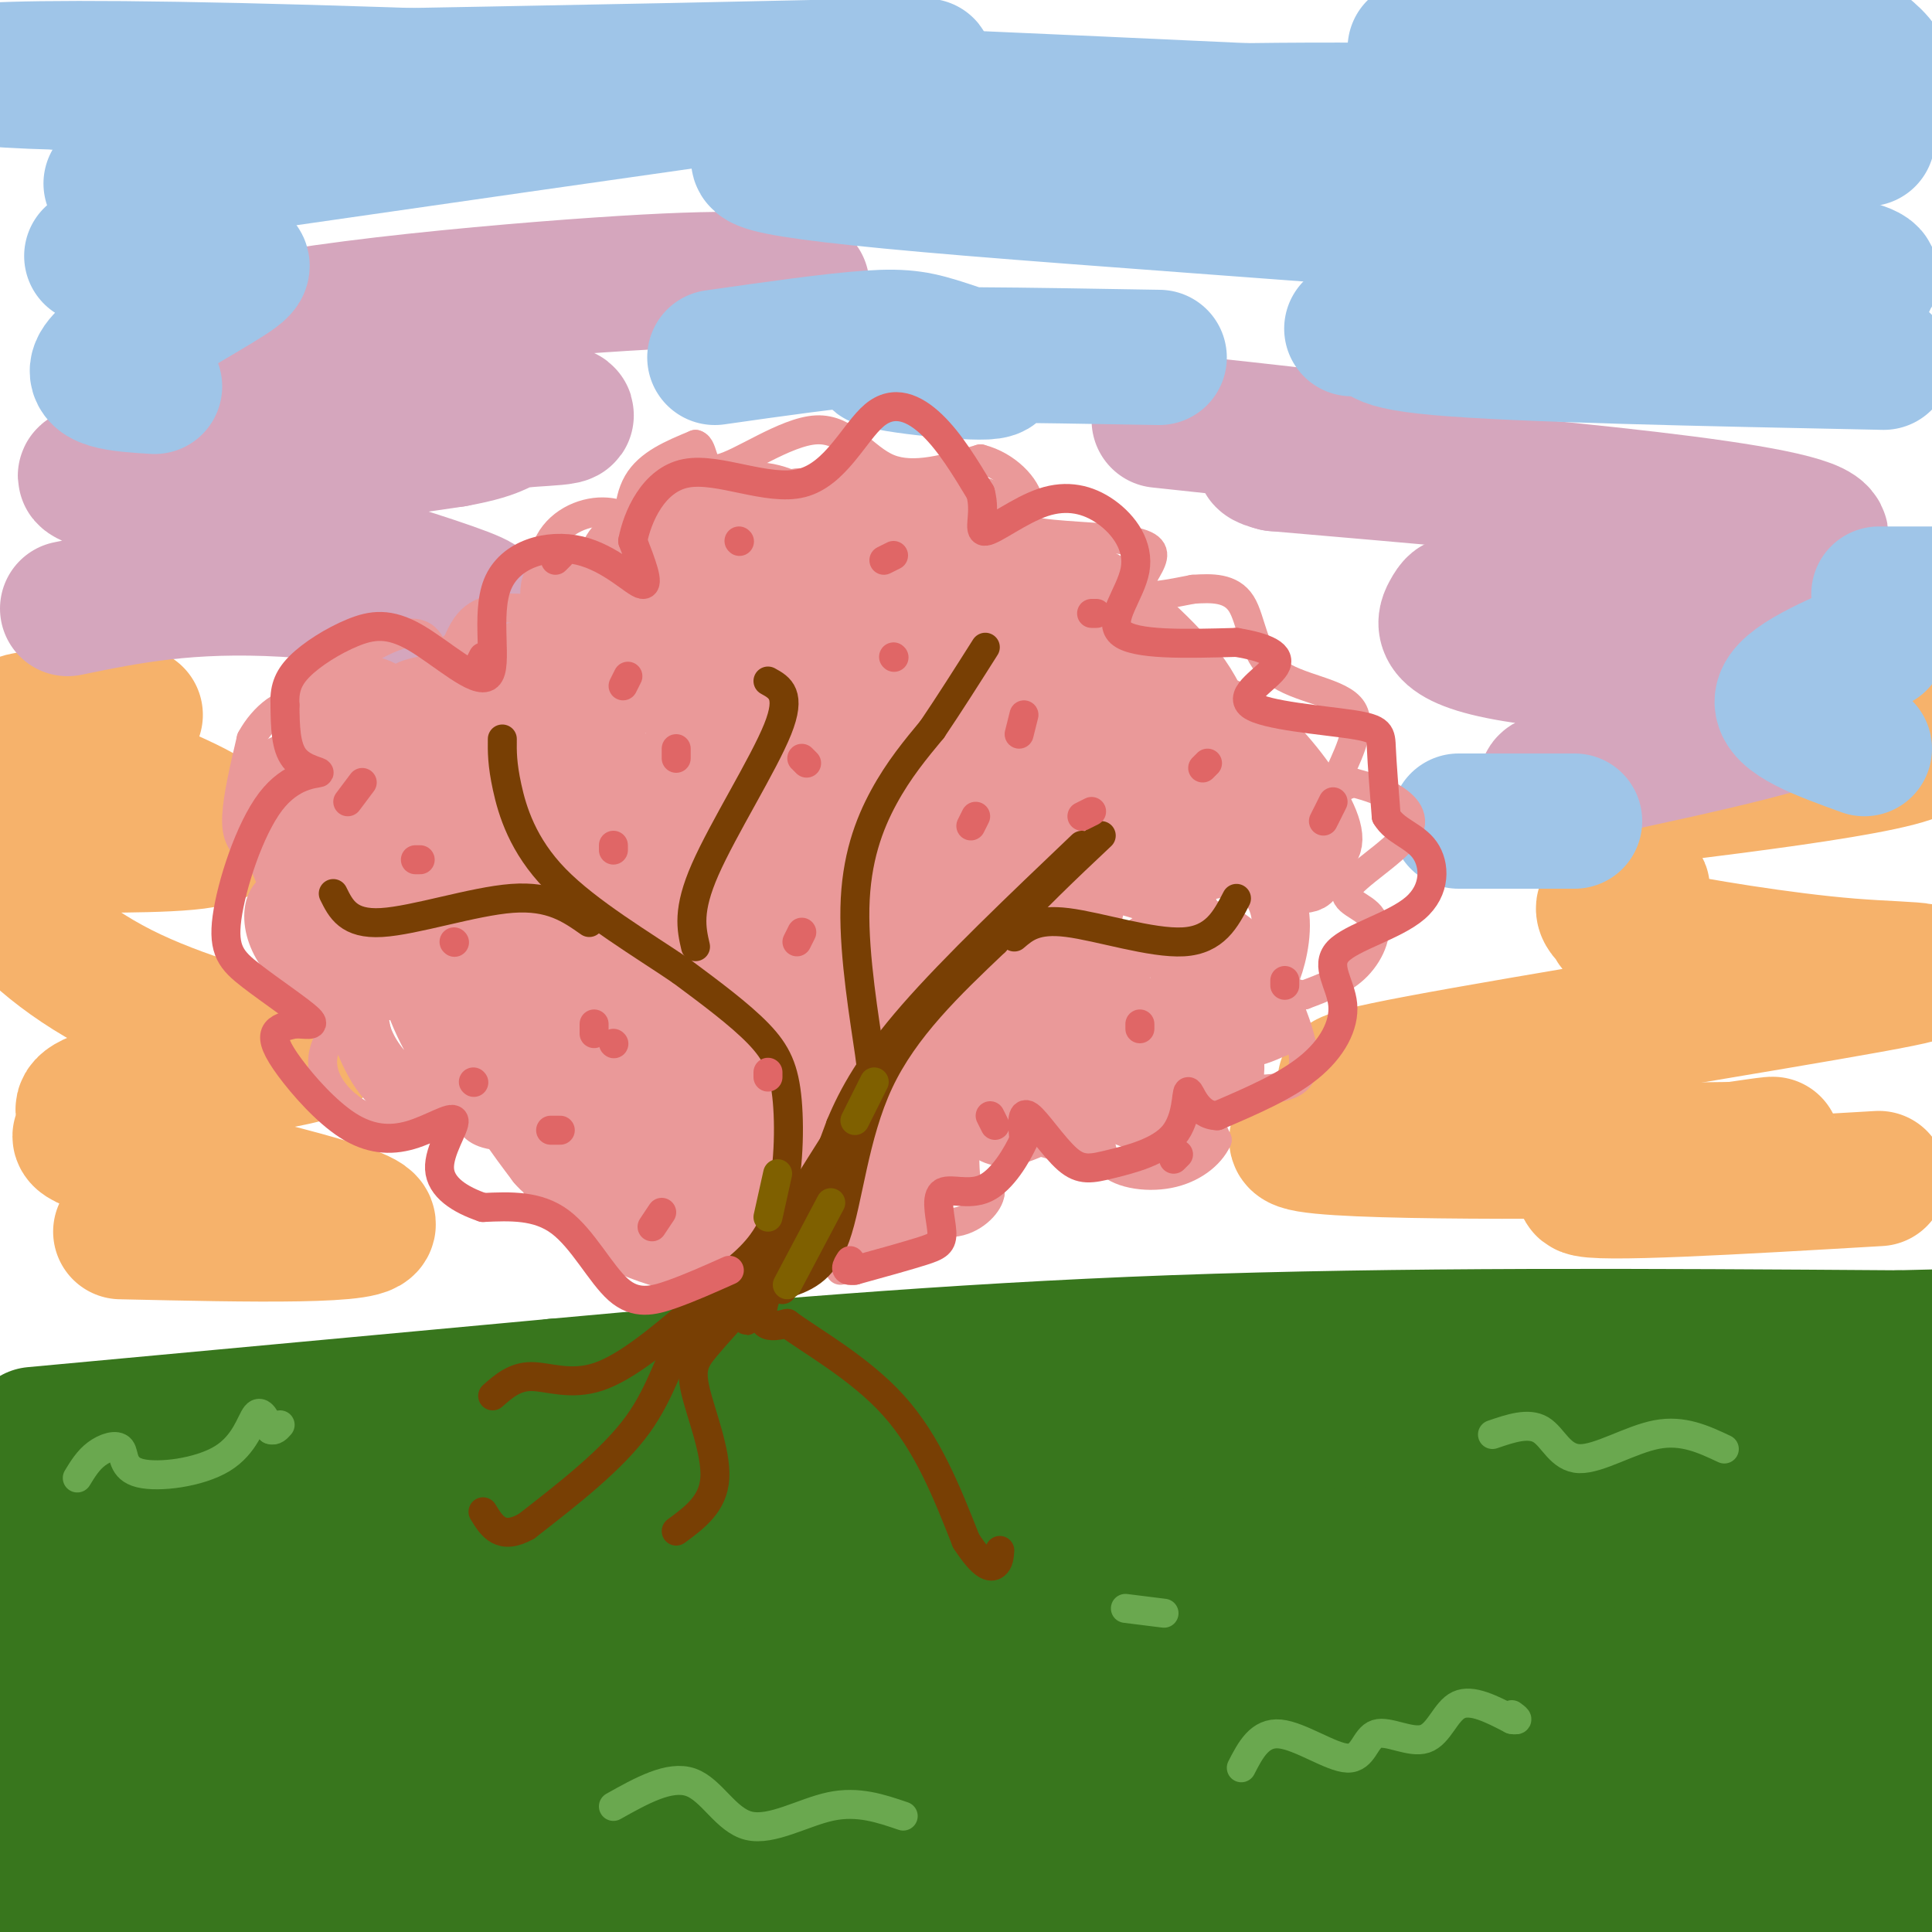 <svg viewBox='0 0 400 400' version='1.1' xmlns='http://www.w3.org/2000/svg' xmlns:xlink='http://www.w3.org/1999/xlink'><g fill='none' stroke='#38761d' stroke-width='28' stroke-linecap='round' stroke-linejoin='round'><path d='M7,297c0.000,0.000 108.000,-10.000 108,-10'/><path d='M115,287c38.578,-3.511 81.022,-7.289 128,-9c46.978,-1.711 98.489,-1.356 150,-1'/><path d='M393,277c31.821,-0.643 36.375,-1.750 29,1c-7.375,2.750 -26.679,9.357 -44,13c-17.321,3.643 -32.661,4.321 -48,5'/><path d='M330,296c-52.222,2.689 -158.778,6.911 -213,10c-54.222,3.089 -56.111,5.044 -58,7'/><path d='M59,313c-17.187,1.214 -31.153,0.748 -42,2c-10.847,1.252 -18.574,4.222 -20,5c-1.426,0.778 3.450,-0.635 6,1c2.550,1.635 2.775,6.317 3,11'/><path d='M6,332c-6.452,3.917 -24.083,8.208 -1,7c23.083,-1.208 86.881,-7.917 129,-11c42.119,-3.083 62.560,-2.542 83,-2'/><path d='M217,326c30.441,-1.708 65.044,-4.977 103,-5c37.956,-0.023 79.267,3.200 98,5c18.733,1.800 14.890,2.177 14,4c-0.890,1.823 1.174,5.092 -9,8c-10.174,2.908 -32.587,5.454 -55,8'/><path d='M368,346c-28.599,2.910 -72.597,6.185 -125,6c-52.403,-0.185 -113.210,-3.828 -147,-3c-33.790,0.828 -40.562,6.129 -50,11c-9.438,4.871 -21.541,9.311 -26,12c-4.459,2.689 -1.274,3.625 2,4c3.274,0.375 6.637,0.187 10,0'/><path d='M32,376c3.335,0.644 6.674,2.254 57,-1c50.326,-3.254 147.639,-11.371 199,-15c51.361,-3.629 56.768,-2.768 74,-1c17.232,1.768 46.288,4.445 63,7c16.712,2.555 21.080,4.989 25,7c3.920,2.011 7.391,3.601 8,6c0.609,2.399 -1.644,5.607 -5,8c-3.356,2.393 -7.816,3.969 -23,5c-15.184,1.031 -41.092,1.515 -67,2'/><path d='M363,394c-60.410,-0.683 -177.935,-3.389 -234,-4c-56.065,-0.611 -50.671,0.874 -64,6c-13.329,5.126 -45.380,13.893 -42,15c3.380,1.107 42.190,-5.447 81,-12'/><path d='M104,399c44.193,-5.040 114.175,-11.640 178,-14c63.825,-2.360 121.491,-0.482 135,1c13.509,1.482 -17.140,2.566 -49,1c-31.860,-1.566 -64.930,-5.783 -98,-10'/><path d='M270,377c-23.020,-2.375 -31.571,-3.313 -52,-3c-20.429,0.313 -52.735,1.875 -74,3c-21.265,1.125 -31.488,1.813 -53,9c-21.512,7.188 -54.312,20.875 -68,22c-13.688,1.125 -8.262,-10.313 -4,-25c4.262,-14.688 7.361,-32.625 5,-31c-2.361,1.625 -10.180,22.813 -18,44'/><path d='M6,396c-0.055,-8.141 8.809,-50.494 8,-53c-0.809,-2.506 -11.289,34.833 -16,50c-4.711,15.167 -3.653,8.160 -1,-8c2.653,-16.160 6.901,-41.474 9,-41c2.099,0.474 2.050,26.737 2,53'/><path d='M8,397c8.476,2.935 28.666,-16.226 51,-27c22.334,-10.774 46.813,-13.160 58,-15c11.187,-1.840 9.081,-3.132 71,-5c61.919,-1.868 187.863,-4.311 224,-5c36.137,-0.689 -17.532,0.374 -56,4c-38.468,3.626 -61.734,9.813 -85,16'/><path d='M271,365c19.814,-1.540 111.849,-13.390 145,-18c33.151,-4.610 7.419,-1.981 3,-1c-4.419,0.981 12.475,0.315 -6,-5c-18.475,-5.315 -72.320,-15.277 -69,-19c3.320,-3.723 63.806,-1.207 87,-1c23.194,0.207 9.097,-1.897 -5,-4'/><path d='M426,317c-24.455,-0.494 -83.091,0.270 -78,-4c5.091,-4.270 73.909,-13.573 72,-13c-1.909,0.573 -74.545,11.021 -93,13c-18.455,1.979 17.273,-4.510 53,-11'/><path d='M380,302c15.333,-2.500 27.167,-3.250 39,-4'/></g>
<g fill='none' stroke='#f6b26b' stroke-width='28' stroke-linecap='round' stroke-linejoin='round'><path d='M389,244c-29.600,1.733 -59.200,3.467 -61,2c-1.800,-1.467 24.200,-6.133 34,-8c9.800,-1.867 3.400,-0.933 -3,0'/><path d='M359,238c-22.286,0.274 -76.500,0.958 -88,-1c-11.500,-1.958 19.714,-6.560 29,-9c9.286,-2.440 -3.357,-2.720 -16,-3'/><path d='M284,225c-5.749,-0.667 -12.122,-0.835 10,-5c22.122,-4.165 72.740,-12.326 93,-16c20.260,-3.674 10.161,-2.860 -4,-4c-14.161,-1.140 -32.383,-4.233 -41,-6c-8.617,-1.767 -7.628,-2.206 -8,-3c-0.372,-0.794 -2.106,-1.941 -2,-3c0.106,-1.059 2.053,-2.029 4,-3'/><path d='M336,185c1.778,-0.822 4.222,-1.378 4,-1c-0.222,0.378 -3.111,1.689 -6,3'/><path d='M25,255c27.008,0.606 54.015,1.211 51,-2c-3.015,-3.211 -36.054,-10.240 -50,-14c-13.946,-3.760 -8.801,-4.251 -7,-5c1.801,-0.749 0.256,-1.758 -1,-3c-1.256,-1.242 -2.223,-2.719 7,-5c9.223,-2.281 28.635,-5.366 36,-7c7.365,-1.634 2.682,-1.817 -2,-2'/><path d='M59,217c-6.489,-1.934 -21.711,-5.770 -34,-12c-12.289,-6.230 -21.644,-14.852 -24,-20c-2.356,-5.148 2.288,-6.820 3,-8c0.712,-1.180 -2.508,-1.869 5,-2c7.508,-0.131 25.744,0.295 33,-1c7.256,-1.295 3.530,-4.310 -7,-9c-10.530,-4.690 -27.866,-11.054 -31,-14c-3.134,-2.946 7.933,-2.473 19,-2'/><path d='M23,149c4.000,-0.500 4.500,-0.750 5,-1'/><path d='M315,168c40.167,-4.667 80.333,-9.333 83,-13c2.667,-3.667 -32.167,-6.333 -67,-9'/></g>
<g fill='none' stroke='#d5a6bd' stroke-width='28' stroke-linecap='round' stroke-linejoin='round'><path d='M325,166c0.248,-1.224 0.497,-2.447 -2,-3c-2.497,-0.553 -7.738,-0.435 8,-4c15.738,-3.565 52.456,-10.811 50,-15c-2.456,-4.189 -44.084,-5.320 -64,-8c-19.916,-2.680 -18.119,-6.909 -17,-9c1.119,-2.091 1.559,-2.046 2,-2'/><path d='M302,125c22.000,-2.756 76.000,-8.644 75,-14c-1.000,-5.356 -57.000,-10.178 -113,-15'/><path d='M264,96c-10.911,-2.733 18.311,-2.067 21,-3c2.689,-0.933 -21.156,-3.467 -45,-6'/><path d='M14,126c12.482,-2.563 24.963,-5.126 45,-4c20.037,1.126 47.628,5.941 39,2c-8.628,-3.941 -53.477,-16.638 -71,-22c-17.523,-5.362 -7.721,-3.389 8,-4c15.721,-0.611 37.360,-3.805 59,-7'/><path d='M94,91c10.932,-1.967 8.764,-3.383 14,-4c5.236,-0.617 17.878,-0.433 0,-3c-17.878,-2.567 -66.275,-7.883 -65,-13c1.275,-5.117 52.221,-10.033 81,-12c28.779,-1.967 35.389,-0.983 42,0'/></g>
<g fill='none' stroke='#9fc5e8' stroke-width='28' stroke-linecap='round' stroke-linejoin='round'><path d='M23,38c58.822,-8.467 117.644,-16.933 147,-21c29.356,-4.067 29.244,-3.733 -2,-3c-31.244,0.733 -93.622,1.867 -156,3'/><path d='M12,17c-31.274,-0.821 -31.458,-4.375 52,-2c83.458,2.375 250.560,10.679 303,13c52.440,2.321 -9.780,-1.339 -72,-5'/><path d='M295,23c-30.206,-0.613 -69.721,0.355 -94,2c-24.279,1.645 -33.322,3.967 -40,6c-6.678,2.033 -10.990,3.778 40,8c50.990,4.222 157.283,10.921 181,16c23.717,5.079 -35.141,8.540 -94,12'/><path d='M288,67c-14.905,1.881 -5.167,0.583 -3,1c2.167,0.417 -3.238,2.548 13,4c16.238,1.452 54.119,2.226 92,3'/><path d='M240,74c-27.171,-0.469 -54.341,-0.938 -58,0c-3.659,0.938 16.195,3.282 22,3c5.805,-0.282 -2.437,-3.191 -8,-5c-5.563,-1.809 -8.447,-2.517 -16,-2c-7.553,0.517 -19.777,2.258 -32,4'/><path d='M19,53c10.744,0.304 21.488,0.607 27,1c5.512,0.393 5.792,0.875 -1,5c-6.792,4.125 -20.655,11.893 -24,16c-3.345,4.107 3.827,4.554 11,5'/><path d='M293,10c29.185,-1.000 58.369,-2.000 74,-2c15.631,0.000 17.708,1.000 20,3c2.292,2.000 4.798,5.000 3,9c-1.798,4.000 -7.899,9.000 -14,14'/><path d='M389,123c0.000,0.000 18.000,0.000 18,0'/><path d='M389,133c-9.750,4.167 -19.500,8.333 -20,12c-0.500,3.667 8.250,6.833 17,10'/><path d='M302,170c0.000,0.000 24.000,0.000 24,0'/></g>
<g fill='none' stroke='#783f04' stroke-width='6' stroke-linecap='round' stroke-linejoin='round'><path d='M148,270c0.000,0.000 10.000,-16.000 10,-16'/><path d='M149,267c4.167,-5.583 8.333,-11.167 10,-17c1.667,-5.833 0.833,-11.917 0,-18'/><path d='M159,232c-3.156,-6.622 -11.044,-14.178 -16,-23c-4.956,-8.822 -6.978,-18.911 -9,-29'/><path d='M134,180c-3.167,-7.000 -6.583,-10.000 -10,-13'/><path d='M161,234c7.500,-6.583 15.000,-13.167 19,-20c4.000,-6.833 4.500,-13.917 5,-21'/><path d='M185,193c0.631,-7.417 -0.292,-15.458 2,-21c2.292,-5.542 7.798,-8.583 10,-13c2.202,-4.417 1.101,-10.208 0,-16'/><path d='M162,267c0.000,0.000 29.000,-50.000 29,-50'/><path d='M191,217c6.200,-10.489 7.200,-11.711 13,-16c5.800,-4.289 16.400,-11.644 27,-19'/><path d='M231,182c6.111,-5.356 7.889,-9.244 5,-8c-2.889,1.244 -10.444,7.622 -18,14'/><path d='M218,188c-9.000,7.167 -22.500,18.083 -36,29'/><path d='M182,217c-9.667,10.167 -15.833,21.083 -22,32'/><path d='M160,249c-5.156,9.822 -7.044,18.378 -7,21c0.044,2.622 2.022,-0.689 4,-4'/><path d='M157,266c6.071,-11.345 19.250,-37.708 19,-37c-0.250,0.708 -13.929,28.488 -19,39c-5.071,10.512 -1.536,3.756 2,-3'/><path d='M159,265c4.071,-7.643 13.250,-25.250 13,-25c-0.250,0.250 -9.929,18.357 -13,27c-3.071,8.643 0.464,7.821 4,7'/><path d='M163,274c4.844,3.622 14.956,9.178 22,17c7.044,7.822 11.022,17.911 15,28'/><path d='M200,319c3.622,5.600 5.178,5.600 6,5c0.822,-0.600 0.911,-1.800 1,-3'/><path d='M155,269c-4.889,1.311 -9.778,2.622 -13,7c-3.222,4.378 -4.778,11.822 -10,19c-5.222,7.178 -14.111,14.089 -23,21'/><path d='M109,316c-5.333,3.000 -7.167,0.000 -9,-3'/><path d='M155,269c-3.411,3.679 -6.821,7.357 -9,10c-2.179,2.643 -3.125,4.250 -2,9c1.125,4.750 4.321,12.643 4,18c-0.321,5.357 -4.161,8.179 -8,11'/><path d='M144,271c-7.067,6.000 -14.133,12.000 -20,14c-5.867,2.000 -10.533,0.000 -14,0c-3.467,0.000 -5.733,2.000 -8,4'/><path d='M162,242c14.363,-13.893 28.726,-27.786 26,-24c-2.726,3.786 -22.542,25.250 -23,27c-0.458,1.750 18.440,-16.214 25,-23c6.560,-6.786 0.780,-2.393 -5,2'/><path d='M185,224c-8.120,7.582 -25.919,25.537 -26,25c-0.081,-0.537 17.555,-19.568 19,-21c1.445,-1.432 -13.301,14.734 -17,19c-3.699,4.266 3.651,-3.367 11,-11'/><path d='M172,236c4.667,-4.167 10.833,-9.083 17,-14'/><path d='M189,222c8.333,-8.000 20.667,-21.000 33,-34'/><path d='M222,188c6.333,-6.833 5.667,-6.917 5,-7'/><path d='M166,240c3.822,-5.933 7.644,-11.867 7,-12c-0.644,-0.133 -5.756,5.533 -7,7c-1.244,1.467 1.378,-1.267 4,-4'/></g>
<g fill='none' stroke='#ea9999' stroke-width='6' stroke-linecap='round' stroke-linejoin='round'><path d='M115,134c-1.805,-7.464 -3.609,-14.928 -2,-20c1.609,-5.072 6.633,-7.751 11,-8c4.367,-0.249 8.078,1.933 9,4c0.922,2.067 -0.944,4.018 -2,2c-1.056,-2.018 -1.302,-8.005 1,-12c2.302,-3.995 7.151,-5.997 12,-8'/><path d='M144,92c1.955,0.514 0.844,5.797 5,5c4.156,-0.797 13.581,-7.676 20,-8c6.419,-0.324 9.834,5.907 15,8c5.166,2.093 12.083,0.046 19,-2'/><path d='M203,95c5.447,1.383 9.563,5.840 10,9c0.437,3.160 -2.806,5.024 1,6c3.806,0.976 14.659,1.066 20,2c5.341,0.934 5.169,2.713 4,5c-1.169,2.287 -3.334,5.082 -2,6c1.334,0.918 6.167,-0.041 11,-1'/><path d='M247,122c3.817,-0.254 7.860,-0.388 10,3c2.140,3.388 2.378,10.300 7,14c4.622,3.700 13.629,4.188 16,8c2.371,3.812 -1.894,10.946 -3,14c-1.106,3.054 0.947,2.027 3,1'/><path d='M280,162c1.876,0.512 5.067,1.290 8,3c2.933,1.710 5.609,4.350 3,8c-2.609,3.650 -10.503,8.308 -12,11c-1.497,2.692 3.405,3.417 5,6c1.595,2.583 -0.116,7.024 -3,10c-2.884,2.976 -6.942,4.488 -11,6'/><path d='M270,206c-3.061,-0.086 -5.212,-3.301 -4,0c1.212,3.301 5.788,13.120 3,17c-2.788,3.880 -12.939,1.823 -17,3c-4.061,1.177 -2.030,5.589 0,10'/><path d='M252,236c-1.470,3.157 -5.144,6.049 -10,7c-4.856,0.951 -10.894,-0.039 -13,-3c-2.106,-2.961 -0.280,-7.893 -3,-8c-2.720,-0.107 -9.987,4.610 -15,6c-5.013,1.390 -7.773,-0.549 -10,-3c-2.227,-2.451 -3.922,-5.415 -4,-7c-0.078,-1.585 1.461,-1.793 3,-2'/><path d='M200,226c0.244,3.556 -0.644,13.444 0,18c0.644,4.556 2.822,3.778 5,3'/><path d='M205,247c-0.142,1.944 -2.997,5.305 -7,6c-4.003,0.695 -9.155,-1.274 -10,-1c-0.845,0.274 2.616,2.793 1,5c-1.616,2.207 -8.308,4.104 -15,6'/><path d='M148,259c-2.048,2.525 -4.096,5.050 -8,5c-3.904,-0.050 -9.664,-2.675 -13,-4c-3.336,-1.325 -4.247,-1.349 -2,-3c2.247,-1.651 7.654,-4.927 6,-6c-1.654,-1.073 -10.368,0.057 -15,-1c-4.632,-1.057 -5.180,-4.302 -5,-7c0.180,-2.698 1.090,-4.849 2,-7'/><path d='M113,236c-1.832,-1.118 -7.411,-0.413 -11,-1c-3.589,-0.587 -5.189,-2.467 -5,-5c0.189,-2.533 2.166,-5.721 2,-5c-0.166,0.721 -2.476,5.349 -6,7c-3.524,1.651 -8.262,0.326 -13,-1'/><path d='M80,231c-3.533,0.200 -5.867,1.200 -7,1c-1.133,-0.200 -1.067,-1.600 -1,-3'/><path d='M68,204c-2.707,-0.091 -5.413,-0.182 -8,-2c-2.587,-1.818 -5.053,-5.363 -6,-9c-0.947,-3.637 -0.375,-7.367 2,-9c2.375,-1.633 6.554,-1.170 6,-2c-0.554,-0.830 -5.842,-2.954 -9,-5c-3.158,-2.046 -4.188,-4.013 -4,-8c0.188,-3.987 1.594,-9.993 3,-16'/><path d='M52,153c2.506,-4.676 7.269,-8.367 10,-7c2.731,1.367 3.428,7.791 3,9c-0.428,1.209 -1.980,-2.799 -2,-6c-0.020,-3.201 1.493,-5.597 4,-8c2.507,-2.403 6.009,-4.812 10,-7c3.991,-2.188 8.472,-4.153 11,-2c2.528,2.153 3.104,8.426 4,8c0.896,-0.426 2.113,-7.550 5,-11c2.887,-3.450 7.443,-3.225 12,-3'/><path d='M109,126c2.667,0.333 3.333,2.667 4,5'/><path d='M79,232c-2.131,-0.399 -4.262,-0.798 -7,-3c-2.738,-2.202 -6.083,-6.208 -5,-11c1.083,-4.792 6.595,-10.369 8,-13c1.405,-2.631 -1.298,-2.315 -4,-2'/></g>
<g fill='none' stroke='#ea9999' stroke-width='12' stroke-linecap='round' stroke-linejoin='round'><path d='M94,182c1.558,0.099 3.115,0.198 4,-2c0.885,-2.198 1.097,-6.694 0,-10c-1.097,-3.306 -3.503,-5.422 -6,-7c-2.497,-1.578 -5.086,-2.617 -7,-1c-1.914,1.617 -3.152,5.889 -3,9c0.152,3.111 1.693,5.062 4,6c2.307,0.938 5.381,0.863 6,-2c0.619,-2.863 -1.218,-8.515 -3,-12c-1.782,-3.485 -3.511,-4.804 -6,-6c-2.489,-1.196 -5.739,-2.269 -7,0c-1.261,2.269 -0.532,7.880 1,12c1.532,4.120 3.866,6.749 6,6c2.134,-0.749 4.067,-4.874 6,-9'/><path d='M89,166c0.847,-2.712 -0.035,-4.990 -2,-7c-1.965,-2.010 -5.012,-3.750 -7,-5c-1.988,-1.250 -2.917,-2.009 -3,1c-0.083,3.009 0.681,9.785 3,12c2.319,2.215 6.194,-0.130 8,-3c1.806,-2.870 1.544,-6.266 0,-10c-1.544,-3.734 -4.370,-7.807 -7,-10c-2.630,-2.193 -5.066,-2.505 -7,-2c-1.934,0.505 -3.367,1.828 -4,5c-0.633,3.172 -0.467,8.192 1,13c1.467,4.808 4.233,9.404 7,14'/><path d='M78,174c3.352,1.406 8.232,-2.078 11,-4c2.768,-1.922 3.425,-2.283 4,-7c0.575,-4.717 1.067,-13.790 0,-18c-1.067,-4.210 -3.693,-3.556 -6,-3c-2.307,0.556 -4.294,1.015 -5,5c-0.706,3.985 -0.131,11.495 1,16c1.131,4.505 2.817,6.007 5,7c2.183,0.993 4.862,1.479 7,1c2.138,-0.479 3.733,-1.924 5,-7c1.267,-5.076 2.206,-13.783 2,-19c-0.206,-5.217 -1.555,-6.943 -3,-8c-1.445,-1.057 -2.984,-1.445 -4,0c-1.016,1.445 -1.508,4.722 -2,8'/><path d='M93,145c-0.396,4.478 -0.386,11.674 2,16c2.386,4.326 7.147,5.781 10,6c2.853,0.219 3.796,-0.800 5,-3c1.204,-2.200 2.667,-5.581 3,-10c0.333,-4.419 -0.464,-9.876 -1,-13c-0.536,-3.124 -0.812,-3.916 -2,-5c-1.188,-1.084 -3.287,-2.459 -4,0c-0.713,2.459 -0.039,8.751 1,13c1.039,4.249 2.442,6.453 5,6c2.558,-0.453 6.271,-3.563 8,-5c1.729,-1.437 1.474,-1.200 2,-6c0.526,-4.800 1.834,-14.639 0,-20c-1.834,-5.361 -6.810,-6.246 -8,-3c-1.190,3.246 1.405,10.623 4,18'/><path d='M118,139c2.152,3.592 5.533,3.573 8,3c2.467,-0.573 4.022,-1.701 6,-5c1.978,-3.299 4.380,-8.770 4,-14c-0.380,-5.230 -3.543,-10.219 -6,-11c-2.457,-0.781 -4.210,2.645 -5,6c-0.790,3.355 -0.618,6.639 1,11c1.618,4.361 4.680,9.799 8,11c3.320,1.201 6.896,-1.834 9,-6c2.104,-4.166 2.735,-9.464 1,-15c-1.735,-5.536 -5.838,-11.309 -8,-11c-2.162,0.309 -2.384,6.701 -1,12c1.384,5.299 4.373,9.503 6,12c1.627,2.497 1.894,3.285 4,3c2.106,-0.285 6.053,-1.642 10,-3'/><path d='M155,132c3.144,-3.621 6.005,-11.173 6,-17c-0.005,-5.827 -2.877,-9.930 -6,-11c-3.123,-1.070 -6.499,0.894 -9,3c-2.501,2.106 -4.128,4.355 -2,9c2.128,4.645 8.009,11.685 11,15c2.991,3.315 3.091,2.903 5,2c1.909,-0.903 5.627,-2.298 8,-4c2.373,-1.702 3.403,-3.712 2,-8c-1.403,-4.288 -5.237,-10.856 -10,-15c-4.763,-4.144 -10.456,-5.865 -14,-4c-3.544,1.865 -4.940,7.314 -2,14c2.940,6.686 10.215,14.608 16,17c5.785,2.392 10.082,-0.745 13,-4c2.918,-3.255 4.459,-6.627 6,-10'/><path d='M179,119c1.456,-3.340 2.096,-6.689 -1,-10c-3.096,-3.311 -9.927,-6.582 -13,-6c-3.073,0.582 -2.388,5.019 -2,8c0.388,2.981 0.478,4.508 4,8c3.522,3.492 10.477,8.949 16,10c5.523,1.051 9.614,-2.306 12,-5c2.386,-2.694 3.066,-4.726 2,-8c-1.066,-3.274 -3.880,-7.791 -8,-11c-4.120,-3.209 -9.548,-5.108 -12,-3c-2.452,2.108 -1.928,8.225 2,14c3.928,5.775 11.259,11.208 16,13c4.741,1.792 6.892,-0.056 9,-2c2.108,-1.944 4.174,-3.984 4,-7c-0.174,-3.016 -2.587,-7.008 -5,-11'/><path d='M203,109c-2.630,-3.031 -6.704,-5.108 -9,-6c-2.296,-0.892 -2.813,-0.599 -4,2c-1.187,2.599 -3.043,7.505 -1,12c2.043,4.495 7.984,8.580 13,10c5.016,1.420 9.105,0.174 12,-1c2.895,-1.174 4.595,-2.277 3,-6c-1.595,-3.723 -6.486,-10.066 -10,-13c-3.514,-2.934 -5.652,-2.457 -7,-2c-1.348,0.457 -1.904,0.895 -2,3c-0.096,2.105 0.270,5.876 2,10c1.730,4.124 4.825,8.600 8,11c3.175,2.400 6.432,2.723 9,2c2.568,-0.723 4.448,-2.492 1,-6c-3.448,-3.508 -12.224,-8.754 -21,-14'/><path d='M197,111c-6.889,-3.099 -13.612,-3.847 -19,-4c-5.388,-0.153 -9.441,0.288 -13,2c-3.559,1.712 -6.626,4.695 -5,8c1.626,3.305 7.943,6.933 12,8c4.057,1.067 5.855,-0.426 6,-3c0.145,-2.574 -1.363,-6.228 -3,-9c-1.637,-2.772 -3.405,-4.661 -7,-7c-3.595,-2.339 -9.018,-5.126 -13,-4c-3.982,1.126 -6.523,6.166 -8,9c-1.477,2.834 -1.890,3.463 0,6c1.890,2.537 6.084,6.981 10,7c3.916,0.019 7.555,-4.387 8,-8c0.445,-3.613 -2.303,-6.434 -6,-9c-3.697,-2.566 -8.342,-4.876 -12,-5c-3.658,-0.124 -6.329,1.938 -9,4'/><path d='M138,106c-2.019,2.844 -2.568,7.955 -2,12c0.568,4.045 2.251,7.025 6,8c3.749,0.975 9.563,-0.053 13,-2c3.437,-1.947 4.497,-4.813 5,-7c0.503,-2.187 0.448,-3.696 -1,-5c-1.448,-1.304 -4.288,-2.402 -10,-3c-5.712,-0.598 -14.294,-0.696 -18,3c-3.706,3.696 -2.536,11.187 -2,15c0.536,3.813 0.439,3.946 2,4c1.561,0.054 4.781,0.027 8,0'/><path d='M100,166c2.731,0.444 5.462,0.887 4,-1c-1.462,-1.887 -7.117,-6.105 -10,-8c-2.883,-1.895 -2.994,-1.466 -5,0c-2.006,1.466 -5.905,3.968 -6,9c-0.095,5.032 3.616,12.595 6,16c2.384,3.405 3.441,2.654 5,2c1.559,-0.654 3.618,-1.211 4,-4c0.382,-2.789 -0.915,-7.812 -6,-12c-5.085,-4.188 -13.959,-7.542 -18,-9c-4.041,-1.458 -3.249,-1.021 -4,2c-0.751,3.021 -3.047,8.624 -2,15c1.047,6.376 5.436,13.524 9,15c3.564,1.476 6.304,-2.721 7,-7c0.696,-4.279 -0.652,-8.639 -2,-13'/><path d='M82,171c-2.521,-4.357 -7.824,-8.751 -12,-12c-4.176,-3.249 -7.224,-5.353 -9,-2c-1.776,3.353 -2.281,12.165 0,19c2.281,6.835 7.346,11.695 11,13c3.654,1.305 5.895,-0.943 7,-4c1.105,-3.057 1.072,-6.922 -1,-12c-2.072,-5.078 -6.183,-11.368 -10,-14c-3.817,-2.632 -7.340,-1.604 -9,-1c-1.660,0.604 -1.458,0.784 -2,4c-0.542,3.216 -1.827,9.467 1,17c2.827,7.533 9.768,16.349 14,19c4.232,2.651 5.755,-0.863 7,-5c1.245,-4.137 2.213,-8.896 1,-12c-1.213,-3.104 -4.606,-4.552 -8,-6'/><path d='M72,175c-3.378,0.124 -7.824,3.434 -10,5c-2.176,1.566 -2.081,1.388 -1,6c1.081,4.612 3.147,14.013 7,18c3.853,3.987 9.491,2.561 14,0c4.509,-2.561 7.887,-6.257 10,-9c2.113,-2.743 2.961,-4.532 1,-7c-1.961,-2.468 -6.732,-5.616 -11,-4c-4.268,1.616 -8.032,7.997 -10,11c-1.968,3.003 -2.141,2.627 -1,7c1.141,4.373 3.596,13.493 7,19c3.404,5.507 7.758,7.401 11,4c3.242,-3.401 5.371,-12.096 6,-17c0.629,-4.904 -0.244,-6.015 -2,-8c-1.756,-1.985 -4.396,-4.842 -8,-5c-3.604,-0.158 -8.173,2.383 -10,6c-1.827,3.617 -0.914,8.308 0,13'/><path d='M75,214c1.249,4.178 4.373,8.121 7,10c2.627,1.879 4.757,1.692 8,0c3.243,-1.692 7.598,-4.891 10,-11c2.402,-6.109 2.852,-15.130 2,-21c-0.852,-5.870 -3.004,-8.591 -6,-10c-2.996,-1.409 -6.834,-1.508 -9,0c-2.166,1.508 -2.660,4.621 -3,9c-0.340,4.379 -0.527,10.024 2,17c2.527,6.976 7.769,15.281 12,18c4.231,2.719 7.450,-0.150 10,-3c2.550,-2.850 4.430,-5.681 3,-14c-1.430,-8.319 -6.170,-22.127 -9,-28c-2.830,-5.873 -3.750,-3.811 -5,-3c-1.250,0.811 -2.830,0.372 -4,3c-1.170,2.628 -1.930,8.323 -1,16c0.930,7.677 3.552,17.336 7,25c3.448,7.664 7.724,13.332 12,19'/><path d='M111,241c2.747,3.283 3.614,1.990 5,-1c1.386,-2.990 3.289,-7.678 3,-13c-0.289,-5.322 -2.771,-11.280 -5,-15c-2.229,-3.720 -4.207,-5.203 -6,-5c-1.793,0.203 -3.403,2.094 -2,9c1.403,6.906 5.819,18.829 10,25c4.181,6.171 8.126,6.591 10,5c1.874,-1.591 1.677,-5.195 0,-10c-1.677,-4.805 -4.833,-10.813 -7,-11c-2.167,-0.187 -3.346,5.447 -2,11c1.346,5.553 5.216,11.024 9,15c3.784,3.976 7.480,6.455 10,7c2.520,0.545 3.863,-0.844 4,-3c0.137,-2.156 -0.931,-5.078 -2,-8'/><path d='M138,247c-0.890,-3.100 -2.116,-6.849 -4,-9c-1.884,-2.151 -4.425,-2.704 -6,-2c-1.575,0.704 -2.183,2.665 -2,6c0.183,3.335 1.156,8.043 4,11c2.844,2.957 7.558,4.162 10,3c2.442,-1.162 2.613,-4.693 2,-9c-0.613,-4.307 -2.011,-9.390 -3,-7c-0.989,2.390 -1.568,12.254 0,16c1.568,3.746 5.284,1.373 9,-1'/><path d='M148,255c1.963,-0.665 2.372,-1.828 2,-5c-0.372,-3.172 -1.523,-8.354 -6,-15c-4.477,-6.646 -12.279,-14.756 -16,-21c-3.721,-6.244 -3.360,-10.622 -3,-15'/><path d='M125,199c-3.755,-11.420 -11.643,-32.469 -15,-38c-3.357,-5.531 -2.181,4.457 0,17c2.181,12.543 5.369,27.640 9,38c3.631,10.360 7.705,15.983 10,17c2.295,1.017 2.810,-2.572 4,-2c1.190,0.572 3.054,5.306 -1,-5c-4.054,-10.306 -14.027,-35.653 -24,-61'/><path d='M108,165c-5.777,-14.895 -8.219,-21.632 -4,-11c4.219,10.632 15.097,38.632 24,57c8.903,18.368 15.829,27.105 18,28c2.171,0.895 -0.415,-6.053 -3,-13'/><path d='M143,226c-4.553,-13.351 -14.437,-40.228 -22,-54c-7.563,-13.772 -12.805,-14.439 -14,-16c-1.195,-1.561 1.659,-4.018 5,-5c3.341,-0.982 7.171,-0.491 11,0'/><path d='M123,151c3.311,0.933 6.089,3.267 11,13c4.911,9.733 11.956,26.867 19,44'/><path d='M153,208c4.956,10.978 7.844,16.422 11,13c3.156,-3.422 6.578,-15.711 10,-28'/><path d='M174,193c0.325,-7.569 -3.861,-12.493 1,-22c4.861,-9.507 18.770,-23.598 24,-30c5.230,-6.402 1.780,-5.115 -2,-6c-3.780,-0.885 -7.890,-3.943 -12,-7'/><path d='M185,128c-3.167,-0.167 -5.083,2.917 -7,6'/><path d='M164,187c-0.369,3.910 -0.738,7.821 0,10c0.738,2.179 2.584,2.628 3,-2c0.416,-4.628 -0.597,-14.333 -3,-23c-2.403,-8.667 -6.195,-16.298 -10,-21c-3.805,-4.702 -7.622,-6.477 -10,-6c-2.378,0.477 -3.318,3.205 -4,6c-0.682,2.795 -1.106,5.655 0,12c1.106,6.345 3.742,16.173 7,23c3.258,6.827 7.139,10.652 10,12c2.861,1.348 4.703,0.219 5,-5c0.297,-5.219 -0.951,-14.528 -4,-22c-3.049,-7.472 -7.900,-13.106 -13,-18c-5.100,-4.894 -10.450,-9.048 -15,-7c-4.550,2.048 -8.300,10.300 -9,19c-0.700,8.700 1.650,17.850 4,27'/><path d='M125,192c4.282,9.584 12.986,20.043 18,24c5.014,3.957 6.337,1.412 8,1c1.663,-0.412 3.666,1.309 5,-4c1.334,-5.309 2.000,-17.648 2,-24c-0.000,-6.352 -0.666,-6.717 -4,-11c-3.334,-4.283 -9.336,-12.482 -14,-16c-4.664,-3.518 -7.989,-2.353 -10,-2c-2.011,0.353 -2.708,-0.105 -4,4c-1.292,4.105 -3.180,12.772 -1,24c2.180,11.228 8.426,25.017 13,31c4.574,5.983 7.476,4.160 10,2c2.524,-2.160 4.671,-4.659 6,-9c1.329,-4.341 1.841,-10.525 2,-16c0.159,-5.475 -0.034,-10.240 -2,-17c-1.966,-6.760 -5.704,-15.513 -10,-19c-4.296,-3.487 -9.151,-1.708 -12,0c-2.849,1.708 -3.691,3.344 -5,7c-1.309,3.656 -3.083,9.330 -3,18c0.083,8.670 2.024,20.334 4,27c1.976,6.666 3.988,8.333 6,10'/><path d='M134,222c1.720,2.759 3.019,4.656 7,4c3.981,-0.656 10.643,-3.866 14,-11c3.357,-7.134 3.408,-18.194 2,-26c-1.408,-7.806 -4.274,-12.360 -9,-15c-4.726,-2.640 -11.310,-3.368 -15,-3c-3.690,0.368 -4.485,1.832 -6,4c-1.515,2.168 -3.751,5.039 -4,11c-0.249,5.961 1.489,15.013 3,20c1.511,4.987 2.794,5.909 6,8c3.206,2.091 8.334,5.350 14,7c5.666,1.650 11.869,1.691 17,-3c5.131,-4.691 9.190,-14.112 10,-23c0.810,-8.888 -1.627,-17.241 -3,-22c-1.373,-4.759 -1.680,-5.924 -6,-10c-4.320,-4.076 -12.652,-11.062 -18,-12c-5.348,-0.938 -7.712,4.171 -8,11c-0.288,6.829 1.499,15.377 4,22c2.501,6.623 5.714,11.321 11,16c5.286,4.679 12.643,9.340 20,14'/><path d='M173,214c4.551,2.537 5.930,1.880 9,1c3.070,-0.880 7.831,-1.983 11,-6c3.169,-4.017 4.747,-10.948 4,-18c-0.747,-7.052 -3.818,-14.224 -7,-20c-3.182,-5.776 -6.475,-10.155 -11,-15c-4.525,-4.845 -10.283,-10.156 -14,-10c-3.717,0.156 -5.394,5.778 -2,15c3.394,9.222 11.861,22.042 19,30c7.139,7.958 12.952,11.053 17,12c4.048,0.947 6.330,-0.252 8,-1c1.670,-0.748 2.726,-1.043 2,-5c-0.726,-3.957 -3.236,-11.575 -9,-19c-5.764,-7.425 -14.782,-14.655 -22,-20c-7.218,-5.345 -12.636,-8.804 -11,-5c1.636,3.804 10.325,14.870 17,22c6.675,7.130 11.336,10.323 17,13c5.664,2.677 12.332,4.839 19,7'/><path d='M220,195c4.814,-0.302 7.350,-4.556 7,-12c-0.350,-7.444 -3.586,-18.076 -10,-28c-6.414,-9.924 -16.004,-19.138 -22,-24c-5.996,-4.862 -8.396,-5.372 -8,-1c0.396,4.372 3.588,13.626 10,23c6.412,9.374 16.045,18.867 23,24c6.955,5.133 11.231,5.907 15,7c3.769,1.093 7.031,2.504 5,-4c-2.031,-6.504 -9.354,-20.922 -13,-28c-3.646,-7.078 -3.616,-6.816 -9,-10c-5.384,-3.184 -16.183,-9.814 -21,-12c-4.817,-2.186 -3.650,0.072 -3,2c0.650,1.928 0.785,3.527 2,7c1.215,3.473 3.511,8.820 8,15c4.489,6.180 11.172,13.193 18,18c6.828,4.807 13.800,7.410 18,7c4.200,-0.410 5.629,-3.831 6,-7c0.371,-3.169 -0.314,-6.084 -1,-9'/><path d='M245,163c-1.145,-5.734 -3.507,-15.569 -10,-24c-6.493,-8.431 -17.116,-15.457 -22,-17c-4.884,-1.543 -4.029,2.396 -4,6c0.029,3.604 -0.769,6.871 3,15c3.769,8.129 12.105,21.118 18,27c5.895,5.882 9.349,4.657 13,5c3.651,0.343 7.499,2.253 7,-5c-0.499,-7.253 -5.345,-23.669 -8,-32c-2.655,-8.331 -3.119,-8.576 -6,-11c-2.881,-2.424 -8.179,-7.026 -13,-9c-4.821,-1.974 -9.164,-1.322 -11,0c-1.836,1.322 -1.165,3.312 -2,5c-0.835,1.688 -3.177,3.074 4,13c7.177,9.926 23.872,28.393 32,36c8.128,7.607 7.688,4.356 8,-2c0.312,-6.356 1.375,-15.816 -2,-24c-3.375,-8.184 -11.187,-15.092 -19,-22'/><path d='M233,124c-4.090,-4.393 -4.815,-4.375 -8,-5c-3.185,-0.625 -8.831,-1.891 -10,1c-1.169,2.891 2.138,9.941 8,18c5.862,8.059 14.277,17.126 20,22c5.723,4.874 8.753,5.553 11,5c2.247,-0.553 3.711,-2.340 5,-4c1.289,-1.660 2.405,-3.194 -1,-8c-3.405,-4.806 -11.330,-12.884 -15,-14c-3.670,-1.116 -3.085,4.729 0,11c3.085,6.271 8.670,12.969 12,17c3.330,4.031 4.405,5.396 8,7c3.595,1.604 9.709,3.446 12,2c2.291,-1.446 0.758,-6.181 -3,-12c-3.758,-5.819 -9.743,-12.720 -15,-16c-5.257,-3.280 -9.788,-2.937 -12,-2c-2.212,0.937 -2.106,2.469 -2,4'/><path d='M243,150c0.468,4.874 2.639,15.057 8,22c5.361,6.943 13.912,10.644 18,11c4.088,0.356 3.713,-2.634 2,-6c-1.713,-3.366 -4.765,-7.109 -8,-9c-3.235,-1.891 -6.652,-1.929 -10,-1c-3.348,0.929 -6.625,2.826 -8,7c-1.375,4.174 -0.846,10.625 2,16c2.846,5.375 8.010,9.674 11,12c2.990,2.326 3.806,2.679 5,0c1.194,-2.679 2.767,-8.391 2,-13c-0.767,-4.609 -3.872,-8.117 -8,-9c-4.128,-0.883 -9.279,0.858 -12,2c-2.721,1.142 -3.014,1.684 -3,5c0.014,3.316 0.334,9.404 2,14c1.666,4.596 4.679,7.699 7,10c2.321,2.301 3.949,3.800 6,4c2.051,0.200 4.526,-0.900 7,-2'/><path d='M264,213c0.472,-2.984 -1.848,-9.446 -5,-14c-3.152,-4.554 -7.136,-7.202 -12,-7c-4.864,0.202 -10.607,3.252 -14,7c-3.393,3.748 -4.434,8.193 -3,13c1.434,4.807 5.345,9.974 10,13c4.655,3.026 10.055,3.909 13,2c2.945,-1.909 3.437,-6.609 2,-10c-1.437,-3.391 -4.802,-5.471 -10,-7c-5.198,-1.529 -12.228,-2.506 -17,-2c-4.772,0.506 -7.287,2.496 -9,4c-1.713,1.504 -2.626,2.521 -2,5c0.626,2.479 2.789,6.418 8,10c5.211,3.582 13.469,6.805 18,7c4.531,0.195 5.335,-2.640 4,-7c-1.335,-4.360 -4.810,-10.246 -11,-14c-6.190,-3.754 -15.095,-5.377 -24,-7'/><path d='M212,206c-4.472,-1.270 -3.651,-0.945 -5,2c-1.349,2.945 -4.869,8.511 -3,14c1.869,5.489 9.128,10.899 14,12c4.872,1.101 7.356,-2.109 8,-7c0.644,-4.891 -0.553,-11.463 -8,-15c-7.447,-3.537 -21.146,-4.040 -27,-4c-5.854,0.040 -3.865,0.622 -4,2c-0.135,1.378 -2.394,3.553 0,7c2.394,3.447 9.441,8.168 14,10c4.559,1.832 6.632,0.775 8,0c1.368,-0.775 2.033,-1.268 3,-4c0.967,-2.732 2.237,-7.705 1,-14c-1.237,-6.295 -4.981,-13.914 -13,-19c-8.019,-5.086 -20.313,-7.638 -26,-8c-5.687,-0.362 -4.768,1.468 -4,4c0.768,2.532 1.384,5.766 2,9'/><path d='M172,195c3.620,3.655 11.669,8.294 17,11c5.331,2.706 7.942,3.479 12,2c4.058,-1.479 9.561,-5.209 10,-12c0.439,-6.791 -4.187,-16.642 -7,-22c-2.813,-5.358 -3.814,-6.224 -9,-9c-5.186,-2.776 -14.556,-7.461 -19,-9c-4.444,-1.539 -3.962,0.069 -4,2c-0.038,1.931 -0.595,4.186 2,8c2.595,3.814 8.341,9.188 15,13c6.659,3.812 14.229,6.064 19,6c4.771,-0.064 6.742,-2.442 8,-4c1.258,-1.558 1.801,-2.296 0,-6c-1.801,-3.704 -5.947,-10.376 -11,-16c-5.053,-5.624 -11.015,-10.202 -19,-14c-7.985,-3.798 -17.995,-6.815 -23,-7c-5.005,-0.185 -5.005,2.463 -6,4c-0.995,1.537 -2.985,1.964 1,8c3.985,6.036 13.944,17.680 25,26c11.056,8.320 23.207,13.317 30,15c6.793,1.683 8.226,0.052 10,-2c1.774,-2.052 3.887,-4.526 6,-7'/><path d='M229,182c0.750,-4.196 -0.376,-11.185 -10,-20c-9.624,-8.815 -27.748,-19.454 -38,-24c-10.252,-4.546 -12.632,-2.997 -16,-2c-3.368,0.997 -7.723,1.444 -11,4c-3.277,2.556 -5.477,7.223 -7,11c-1.523,3.777 -2.369,6.666 0,13c2.369,6.334 7.954,16.113 13,23c5.046,6.887 9.555,10.881 15,14c5.445,3.119 11.827,5.363 17,7c5.173,1.637 9.137,2.666 14,1c4.863,-1.666 10.626,-6.027 13,-9c2.374,-2.973 1.360,-4.559 1,-8c-0.360,-3.441 -0.068,-8.737 -4,-15c-3.932,-6.263 -12.090,-13.493 -21,-18c-8.910,-4.507 -18.571,-6.291 -26,-7c-7.429,-0.709 -12.626,-0.344 -18,1c-5.374,1.344 -10.927,3.665 -15,6c-4.073,2.335 -6.668,4.682 -8,9c-1.332,4.318 -1.402,10.605 -1,15c0.402,4.395 1.274,6.898 8,12c6.726,5.102 19.305,12.804 28,16c8.695,3.196 13.506,1.888 18,1c4.494,-0.888 8.671,-1.354 13,-5c4.329,-3.646 8.808,-10.470 10,-15c1.192,-4.530 -0.904,-6.765 -3,-9'/><path d='M201,183c-5.644,-5.074 -18.253,-13.260 -26,-17c-7.747,-3.740 -10.632,-3.035 -15,-3c-4.368,0.035 -10.217,-0.602 -15,0c-4.783,0.602 -8.498,2.443 -12,5c-3.502,2.557 -6.790,5.832 -7,12c-0.210,6.168 2.659,15.231 6,21c3.341,5.769 7.153,8.245 11,11c3.847,2.755 7.729,5.790 14,8c6.271,2.210 14.931,3.596 20,4c5.069,0.404 6.548,-0.173 10,-3c3.452,-2.827 8.879,-7.905 10,-13c1.121,-5.095 -2.062,-10.207 -3,-13c-0.938,-2.793 0.370,-3.265 -7,-6c-7.370,-2.735 -23.419,-7.731 -35,-8c-11.581,-0.269 -18.695,4.189 -21,9c-2.305,4.811 0.200,9.975 3,14c2.800,4.025 5.897,6.910 13,10c7.103,3.090 18.213,6.385 27,6c8.787,-0.385 15.250,-4.450 19,-8c3.750,-3.550 4.786,-6.586 3,-10c-1.786,-3.414 -6.393,-7.207 -11,-11'/><path d='M185,191c-11.383,-5.189 -34.342,-12.663 -47,-15c-12.658,-2.337 -15.016,0.462 -17,3c-1.984,2.538 -3.594,4.815 -3,9c0.594,4.185 3.391,10.278 9,16c5.609,5.722 14.029,11.075 21,14c6.971,2.925 12.492,3.423 16,3c3.508,-0.423 5.003,-1.768 7,-3c1.997,-1.232 4.496,-2.351 5,-5c0.504,-2.649 -0.986,-6.829 -2,-9c-1.014,-2.171 -1.550,-2.334 -8,-2c-6.450,0.334 -18.813,1.164 -24,5c-5.187,3.836 -3.197,10.677 0,17c3.197,6.323 7.600,12.128 12,15c4.400,2.872 8.798,2.811 13,1c4.202,-1.811 8.208,-5.372 9,-9c0.792,-3.628 -1.631,-7.322 -4,-9c-2.369,-1.678 -4.685,-1.339 -7,-1'/><path d='M165,221c-4.943,0.724 -13.802,3.033 -18,4c-4.198,0.967 -3.737,0.592 -3,3c0.737,2.408 1.748,7.600 3,11c1.252,3.400 2.744,5.007 8,7c5.256,1.993 14.278,4.372 19,5c4.722,0.628 5.146,-0.495 7,-3c1.854,-2.505 5.138,-6.393 6,-9c0.862,-2.607 -0.699,-3.934 -3,-6c-2.301,-2.066 -5.341,-4.872 -11,-5c-5.659,-0.128 -13.938,2.420 -17,6c-3.062,3.580 -0.906,8.191 0,11c0.906,2.809 0.563,3.814 4,6c3.437,2.186 10.655,5.552 16,5c5.345,-0.552 8.816,-5.024 11,-9c2.184,-3.976 3.080,-7.458 3,-11c-0.080,-3.542 -1.137,-7.146 -4,-9c-2.863,-1.854 -7.532,-1.958 -12,-1c-4.468,0.958 -8.734,2.979 -13,5'/><path d='M161,231c-1.759,2.693 0.343,6.925 2,10c1.657,3.075 2.868,4.993 6,6c3.132,1.007 8.185,1.102 11,1c2.815,-0.102 3.393,-0.401 5,-3c1.607,-2.599 4.243,-7.496 4,-11c-0.243,-3.504 -3.366,-5.613 -7,-6c-3.634,-0.387 -7.777,0.949 -9,3c-1.223,2.051 0.476,4.818 4,7c3.524,2.182 8.872,3.780 12,4c3.128,0.220 4.037,-0.937 4,-4c-0.037,-3.063 -1.018,-8.031 -2,-13'/></g>
<g fill='none' stroke='#783f04' stroke-width='6' stroke-linecap='round' stroke-linejoin='round'><path d='M151,264c3.917,-3.232 7.833,-6.464 10,-13c2.167,-6.536 2.583,-16.375 2,-23c-0.583,-6.625 -2.167,-10.036 -6,-14c-3.833,-3.964 -9.917,-8.482 -16,-13'/><path d='M141,201c-7.774,-5.298 -19.208,-12.042 -26,-19c-6.792,-6.958 -8.940,-14.131 -10,-19c-1.060,-4.869 -1.030,-7.435 -1,-10'/><path d='M162,266c4.178,-1.311 8.356,-2.622 11,-10c2.644,-7.378 3.756,-20.822 9,-32c5.244,-11.178 14.622,-20.089 24,-29'/><path d='M206,195c7.667,-8.500 14.833,-15.250 22,-22'/><path d='M162,262c4.556,-4.022 9.111,-8.044 12,-15c2.889,-6.956 4.111,-16.844 2,-15c-2.111,1.844 -7.556,15.422 -13,29'/><path d='M163,261c4.262,-8.488 21.417,-44.208 23,-47c1.583,-2.792 -12.405,27.345 -17,36c-4.595,8.655 0.202,-4.173 5,-17'/><path d='M174,233c2.556,-6.200 6.444,-13.200 15,-23c8.556,-9.800 21.778,-22.400 35,-35'/><path d='M160,257c6.722,-10.801 13.445,-21.601 17,-27c3.555,-5.399 3.943,-5.396 3,-12c-0.943,-6.604 -3.215,-19.817 -3,-30c0.215,-10.183 2.919,-17.338 6,-23c3.081,-5.662 6.541,-9.831 10,-14'/><path d='M193,151c3.500,-5.167 7.250,-11.083 11,-17'/><path d='M122,191c-3.978,-2.800 -7.956,-5.600 -16,-5c-8.044,0.600 -20.156,4.600 -27,5c-6.844,0.400 -8.422,-2.800 -10,-6'/><path d='M144,196c-0.867,-3.756 -1.733,-7.511 2,-16c3.733,-8.489 12.067,-21.711 15,-29c2.933,-7.289 0.467,-8.644 -2,-10'/><path d='M210,194c2.222,-1.911 4.444,-3.822 11,-3c6.556,0.822 17.444,4.378 24,4c6.556,-0.378 8.778,-4.689 11,-9'/></g>
<g fill='none' stroke='#e06666' stroke-width='6' stroke-linecap='round' stroke-linejoin='round'><path d='M183,116c0.000,0.000 2.000,-1.000 2,-1'/><path d='M226,127c0.000,0.000 1.000,0.000 1,0'/><path d='M250,158c0.000,0.000 -1.000,1.000 -1,1'/><path d='M276,166c0.000,0.000 -2.000,4.000 -2,4'/><path d='M266,203c0.000,0.000 0.000,1.000 0,1'/><path d='M244,239c0.000,0.000 -1.000,1.000 -1,1'/><path d='M205,231c0.000,0.000 1.000,2.000 1,2'/><path d='M236,212c0.000,0.000 0.000,1.000 0,1'/><path d='M166,193c0.000,0.000 -1.000,2.000 -1,2'/><path d='M226,168c0.000,0.000 -2.000,1.000 -2,1'/><path d='M212,148c0.000,0.000 -1.000,4.000 -1,4'/><path d='M202,169c0.000,0.000 -1.000,2.000 -1,2'/><path d='M166,157c0.000,0.000 1.000,1.000 1,1'/><path d='M185,136c0.000,0.000 0.100,0.100 0.1,0.1'/><path d='M153,112c0.000,0.000 0.100,0.100 0.1,0.1'/><path d='M130,140c0.000,0.000 -1.000,2.000 -1,2'/><path d='M116,115c0.000,0.000 -1.000,1.000 -1,1'/><path d='M140,155c0.000,0.000 0.000,2.000 0,2'/><path d='M127,176c0.000,0.000 0.000,-1.000 0,-1'/><path d='M100,136c0.000,0.000 -1.000,2.000 -1,2'/><path d='M75,162c0.000,0.000 -3.000,4.000 -3,4'/><path d='M86,178c0.000,0.000 1.000,0.000 1,0'/><path d='M123,212c0.000,0.000 0.000,2.000 0,2'/><path d='M114,234c0.000,0.000 2.000,0.000 2,0'/><path d='M137,251c0.000,0.000 -2.000,3.000 -2,3'/><path d='M159,222c0.000,0.000 0.000,1.000 0,1'/><path d='M127,216c0.000,0.000 0.100,0.100 0.1,0.1'/><path d='M98,224c0.000,0.000 0.100,0.100 0.1,0.1'/><path d='M94,195c0.000,0.000 0.100,0.100 0.1,0.1'/><path d='M151,263c-4.089,1.827 -8.179,3.655 -12,5c-3.821,1.345 -7.375,2.208 -11,-1c-3.625,-3.208 -7.321,-10.488 -12,-14c-4.679,-3.512 -10.339,-3.256 -16,-3'/><path d='M100,250c-4.798,-1.624 -8.794,-4.183 -9,-8c-0.206,-3.817 3.378,-8.893 3,-10c-0.378,-1.107 -4.717,1.753 -9,3c-4.283,1.247 -8.509,0.881 -13,-2c-4.491,-2.881 -9.248,-8.276 -12,-12c-2.752,-3.724 -3.501,-5.778 -3,-7c0.501,-1.222 2.250,-1.611 4,-2'/><path d='M61,212c1.919,-0.087 4.717,0.695 3,-1c-1.717,-1.695 -7.949,-5.869 -12,-9c-4.051,-3.131 -5.923,-5.220 -5,-12c0.923,-6.780 4.639,-18.250 9,-24c4.361,-5.750 9.366,-5.779 10,-6c0.634,-0.221 -3.105,-0.635 -5,-3c-1.895,-2.365 -1.948,-6.683 -2,-11'/><path d='M59,146c-0.153,-3.127 0.463,-5.444 3,-8c2.537,-2.556 6.993,-5.353 11,-7c4.007,-1.647 7.564,-2.146 13,1c5.436,3.146 12.752,9.937 15,8c2.248,-1.937 -0.573,-12.602 2,-19c2.573,-6.398 10.539,-8.530 17,-7c6.461,1.530 11.417,6.723 13,7c1.583,0.277 -0.209,-4.361 -2,-9'/><path d='M131,112c0.926,-4.909 4.243,-12.680 11,-14c6.757,-1.320 16.956,3.811 24,2c7.044,-1.811 10.935,-10.565 15,-14c4.065,-3.435 8.304,-1.553 12,2c3.696,3.553 6.848,8.776 10,14'/><path d='M203,102c1.222,4.337 -0.724,8.178 1,8c1.724,-0.178 7.120,-4.377 12,-6c4.880,-1.623 9.246,-0.672 13,2c3.754,2.672 6.895,7.066 6,12c-0.895,4.934 -5.827,10.410 -3,13c2.827,2.590 13.414,2.295 24,2'/><path d='M256,133c6.144,1.012 9.506,2.542 8,5c-1.506,2.458 -7.878,5.844 -5,8c2.878,2.156 15.006,3.080 21,4c5.994,0.920 5.856,1.834 6,5c0.144,3.166 0.572,8.583 1,14'/><path d='M287,169c1.820,3.134 5.870,3.969 8,7c2.130,3.031 2.342,8.257 -2,12c-4.342,3.743 -13.236,6.003 -16,9c-2.764,2.997 0.602,6.730 1,11c0.398,4.270 -2.172,9.077 -7,13c-4.828,3.923 -11.914,6.961 -19,10'/><path d='M252,231c-4.297,-0.041 -5.541,-5.144 -6,-5c-0.459,0.144 -0.134,5.536 -3,9c-2.866,3.464 -8.923,5.001 -13,6c-4.077,0.999 -6.175,1.461 -9,-1c-2.825,-2.461 -6.379,-7.846 -8,-9c-1.621,-1.154 -1.311,1.923 -1,5'/><path d='M212,236c-1.415,3.094 -4.454,8.329 -8,10c-3.546,1.671 -7.600,-0.222 -9,1c-1.400,1.222 -0.146,5.560 0,8c0.146,2.440 -0.815,2.983 -4,4c-3.185,1.017 -8.592,2.509 -14,4'/><path d='M177,263c-2.500,0.333 -1.750,-0.833 -1,-2'/></g>
<g fill='none' stroke='#7f6000' stroke-width='6' stroke-linecap='round' stroke-linejoin='round'><path d='M163,266c0.000,0.000 9.000,-17.000 9,-17'/><path d='M159,252c0.000,0.000 2.000,-9.000 2,-9'/><path d='M177,232c0.000,0.000 4.000,-8.000 4,-8'/></g>
<g fill='none' stroke='#38761d' stroke-width='6' stroke-linecap='round' stroke-linejoin='round'><path d='M23,305c0.000,0.000 27.000,1.000 27,1'/><path d='M50,306c4.500,0.167 2.250,0.083 0,0'/></g>
<g fill='none' stroke='#6aa84f' stroke-width='6' stroke-linecap='round' stroke-linejoin='round'><path d='M16,306c1.121,-1.844 2.243,-3.689 4,-5c1.757,-1.311 4.150,-2.089 5,-1c0.850,1.089 0.156,4.044 4,5c3.844,0.956 12.227,-0.089 17,-3c4.773,-2.911 5.935,-7.689 7,-9c1.065,-1.311 2.032,0.844 3,3'/><path d='M56,296c0.833,0.333 1.417,-0.333 2,-1'/><path d='M257,366c1.907,-3.701 3.814,-7.402 8,-7c4.186,0.402 10.652,4.906 14,5c3.348,0.094 3.578,-4.222 6,-5c2.422,-0.778 7.037,1.983 10,1c2.963,-0.983 4.275,-5.709 7,-7c2.725,-1.291 6.862,0.855 11,3'/><path d='M313,356c1.833,0.333 0.917,-0.333 0,-1'/><path d='M309,297c3.714,-1.268 7.429,-2.536 10,-1c2.571,1.536 4.000,5.875 8,6c4.000,0.125 10.571,-3.964 16,-5c5.429,-1.036 9.714,0.982 14,3'/><path d='M127,374c5.821,-3.262 11.643,-6.524 16,-5c4.357,1.524 7.250,7.833 12,9c4.750,1.167 11.357,-2.810 17,-4c5.643,-1.190 10.321,0.405 15,2'/><path d='M233,333c0.000,0.000 8.000,1.000 8,1'/></g>
</svg>